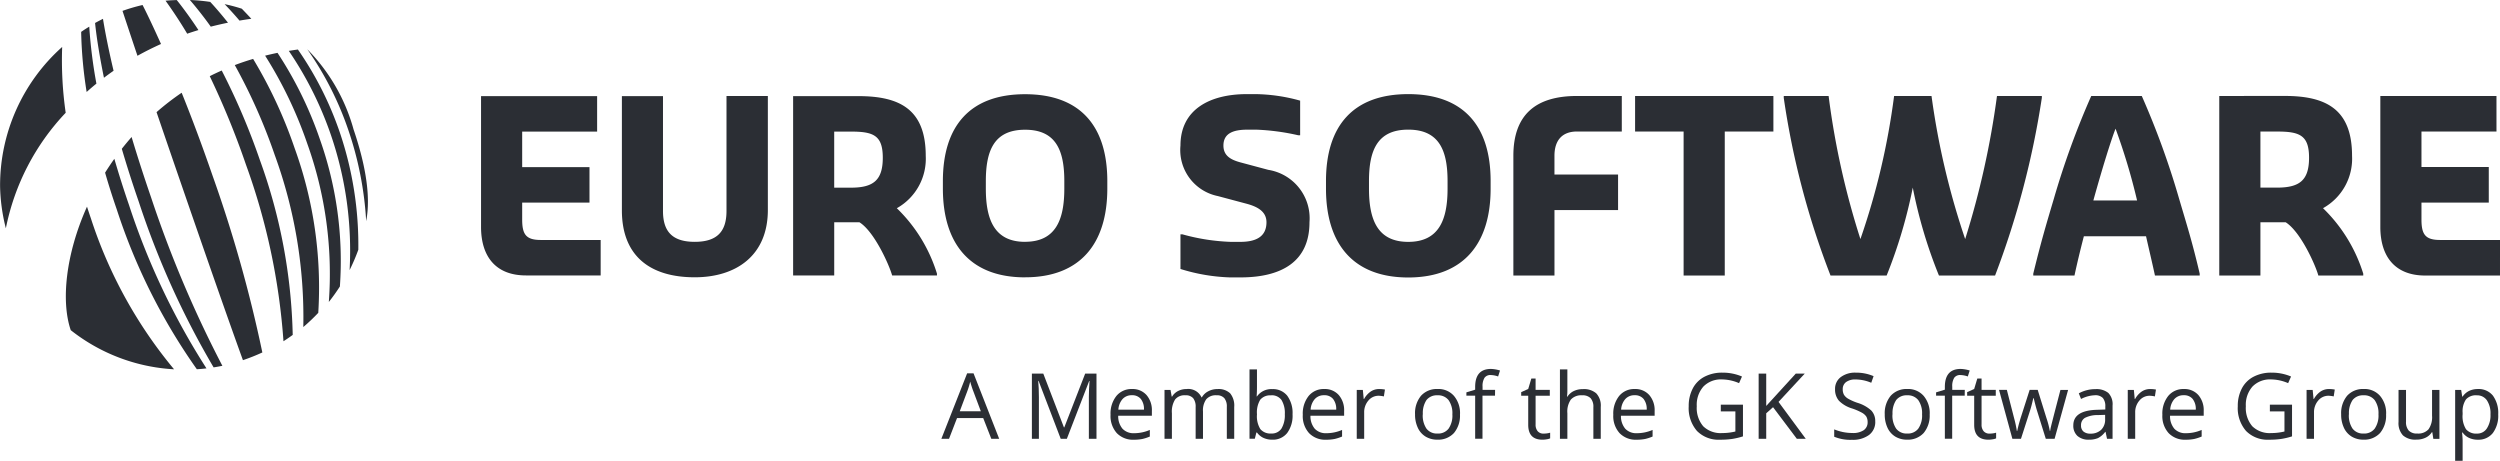 <svg xmlns="http://www.w3.org/2000/svg" width="159.715" height="29.438" viewBox="0 0 159.715 29.438"><defs><style>.a{fill:#2b2e34;}</style></defs><g transform="translate(-1355.042 -2949.864)"><g transform="translate(1355.042 2952.864)"><path class="a" d="M3.9,7.352c-.085-.247-.168-.5-.247-.743C2.292,9.645,1.985,12.652,2.615,14.5a11.681,11.681,0,0,0,6.6,2.5A29.111,29.111,0,0,1,3.9,7.352M2.067-3.593A11.853,11.853,0,0,0-1.9,5.292a11.651,11.651,0,0,0,.369,2.7A14.959,14.959,0,0,1,2.292.611a23.506,23.506,0,0,1-.225-4.2" transform="translate(1.905 3.593)"/></g><g transform="translate(1360.227 2949.864)"><path class="a" d="M6.3.974C5.967.554,5.51.011,5.166-.354a12.191,12.191,0,0,0-1.3-.122C4.273-.007,4.8.66,5.2,1.227c.359-.091.728-.177,1.1-.253M-1.685.727c-.171.085-.338.171-.506.265.1.99.314,2.26.567,3.5.2-.152.405-.3.615-.448-.28-1.176-.527-2.382-.676-3.314m6.1.719C3.987.794,3.454.057,3.027-.473c-.241.009-.478.021-.716.043.42.582.953,1.38,1.383,2.108.235-.082.472-.158.716-.232m9.9,6.3a11.735,11.735,0,0,0-2.946-5.078A20.443,20.443,0,0,1,13.978,7.8a21.852,21.852,0,0,1,1.151,5.852c.119-.667.387-2.373-.822-5.906M5.9,4.029c-.262.116-.518.235-.765.362a51.766,51.766,0,0,1,2.315,5.657A41.493,41.493,0,0,1,9.845,21.325c.2-.128.4-.265.591-.405a34.891,34.891,0,0,0-2.1-11.176A43.253,43.253,0,0,0,5.9,4.029M2.022,2.336C1.623,1.452,1.2.538.843-.156A11.472,11.472,0,0,0-.439.219c.265.8.612,1.846.956,2.869q.717-.4,1.5-.752m5.885.953c-.4.119-.789.25-1.167.393A35.915,35.915,0,0,1,9.284,9.418a30.247,30.247,0,0,1,1.828,11,12.245,12.245,0,0,0,.956-.908A26.111,26.111,0,0,0,10.554,8.979a29.4,29.4,0,0,0-2.647-5.69m2.854-.6c-.192.024-.387.055-.576.085a22.52,22.52,0,0,1,2.7,5.4,22.808,22.808,0,0,1,1.185,8.605,12.233,12.233,0,0,0,.557-1.3,22.418,22.418,0,0,0-1.185-7.5,21.4,21.4,0,0,0-2.681-5.3M-.96,9.67c-.207.292-.405.588-.591.886.222.768.469,1.55.743,2.339A37.953,37.953,0,0,0,4.31,23.113c.207-.012.411-.03.615-.055A45.431,45.431,0,0,1-.022,12.625c-.344-1-.658-1.992-.938-2.955M-3.08,1.565A27.505,27.505,0,0,0-2.73,5.4c.2-.18.408-.359.624-.533a31.206,31.206,0,0,1-.457-3.64c-.177.107-.35.216-.518.335M3.341,5.449a16.377,16.377,0,0,0-1.605,1.24c.509,1.493,1.06,3.1,1.636,4.767C4.91,15.915,6.3,19.9,7.255,22.534a12.5,12.5,0,0,0,1.24-.493A86.417,86.417,0,0,0,5.327,10.782C4.672,8.882,4,7.081,3.341,5.449m-3.2,2.83c-.216.247-.426.5-.624.752C-.162,10.124.2,11.257.6,12.412A54.072,54.072,0,0,0,5.382,22.994c.189-.027.375-.064.56-.1A73.015,73.015,0,0,1,1.389,12.141C.932,10.813.514,9.518.143,8.278M9.464,2.9c-.268.055-.533.116-.792.18A26.619,26.619,0,0,1,11.365,8.7a24.658,24.658,0,0,1,1.377,10.116,12.118,12.118,0,0,0,.707-.99,23.246,23.246,0,0,0-1.276-9.4A24.4,24.4,0,0,0,9.464,2.9M7.791.724C7.673.59,7.307.209,7.185.081a10.106,10.106,0,0,0-1.1-.292c.262.271.7.749.95,1.051.25-.043.5-.082.758-.116" transform="translate(3.08 0.476)"/></g><g transform="translate(1385.774 2955.883)"><path class="a" d="M23.346,6.335c-1.968,0-2.507-1.432-2.507-3.4V2.457c0-1.971.539-3.284,2.507-3.284S25.853.486,25.853,2.457v.475c0,1.971-.536,3.4-2.507,3.4m0,2.269c3.521,0,5.254-2.151,5.254-5.672V2.457c0-3.521-1.733-5.553-5.254-5.553s-5.251,2.032-5.251,5.553v.475c0,3.521,1.73,5.672,5.251,5.672M11.152,2.874V-.708h1.075c1.432,0,2.029.241,2.029,1.672s-.6,1.91-2.029,1.91ZM8.527,8.485h2.626v-3.4h1.611c.956.594,1.91,2.745,2.09,3.4h2.863V8.366a9.849,9.849,0,0,0-2.565-4.179A3.622,3.622,0,0,0,17,.843c0-2.982-1.675-3.817-4.3-3.817H8.527ZM2.243,8.6c2.626,0,4.67-1.374,4.67-4.3v-7.28H4.271V4.367c0,1.31-.6,1.968-2.029,1.968S.214,5.677.214,4.367V-2.974H-2.412v7.3C-2.412,7.23-.621,8.6,2.243,8.6M-8.544,8.485h4.776V6.216h-3.82c-.956,0-1.194-.359-1.194-1.313V3.828h4.3V1.561h-4.3V-.708h4.788V-2.974H-11.41V5.381c0,1.91.956,3.1,2.866,3.1" transform="translate(11.41 3.096)"/></g><g transform="translate(1430.457 2955.877)"><path class="a" d="M17.013.08c-2.629,0-4.06,1.194-4.06,3.823v7.649h2.626V7.369h4.063V5.1H15.578V3.9c0-.969.478-1.55,1.435-1.55H19.88V.08Zm3.716,0V2.352h3.1v9.2h2.629v-9.2h3.107V.08Zm23.12,0a54.459,54.459,0,0,1-2.032,9.141A48.854,48.854,0,0,1,39.667.08H37.276a45.738,45.738,0,0,1-2.151,9.141A50.779,50.779,0,0,1,33.093.08H30.227V.2a51.837,51.837,0,0,0,2.988,11.35H36.8A31.52,31.52,0,0,0,38.47,5.934a30.279,30.279,0,0,0,1.672,5.617h3.585A54.918,54.918,0,0,0,46.715.2V.08Zm7.576,2.09A39.693,39.693,0,0,1,52.8,6.757H50.005c.554-2,1.133-3.872,1.419-4.587M49.871.08A51.9,51.9,0,0,0,47.48,6.653C47,8.265,46.661,9.4,46.167,11.433v.119H48.8c.149-.7.359-1.584.6-2.51h3.972c.21.926.42,1.809.57,2.51H56.8v-.119c-.475-2.035-.838-3.168-1.313-4.779A51.9,51.9,0,0,0,53.1.08ZM60.679,2.352h1.072c1.435,0,2.035.238,2.035,1.672s-.6,1.91-2.035,1.91H60.679ZM58.05.08V11.551h2.629V8.146H62.29c.956.6,1.913,2.748,2.09,3.406h2.869v-.119a9.9,9.9,0,0,0-2.571-4.185A3.615,3.615,0,0,0,66.533,3.9c0-2.985-1.675-3.823-4.3-3.823Zm10.29,0V8.444c0,1.91.953,3.107,2.866,3.107h4.779V9.279H72.162c-.956,0-1.194-.359-1.194-1.313V6.891h4.3V4.618h-4.3V2.352H75.76V.08ZM-4.075-.039c-2.33,0-4.24.956-4.24,3.287A3,3,0,0,0-5.927,6.474l1.791.478c.688.18,1.316.478,1.316,1.194C-2.82,9.1-3.536,9.4-4.492,9.4h-.6A13.038,13.038,0,0,1-8.184,8.92h-.131v2.211a11.767,11.767,0,0,0,3.153.539h.768c2.519-.024,4.322-.99,4.322-3.524A3.135,3.135,0,0,0-2.7,4.8L-4.492,4.32c-.6-.164-1.078-.417-1.078-1.072,0-.838.719-1.017,1.557-1.017h.536A14.309,14.309,0,0,1-.791,2.59h.122V.378A11.08,11.08,0,0,0-3.478-.039ZM3.729,6V5.514c0-1.968.539-3.284,2.507-3.284S8.749,3.546,8.749,5.514V6c0,1.971-.539,3.4-2.513,3.4S3.729,7.966,3.729,6M.982,5.514V6c0,3.494,1.7,5.638,5.166,5.675h.18C9.794,11.634,11.5,9.489,11.5,6V5.514c0-3.521-1.733-5.553-5.261-5.553S.982,1.993.982,5.514" transform="translate(8.315 0.039)"/></g><g transform="translate(1415.181 2973.713)"><path class="a" d="M2.144,2.811,1.626,1.486H-.046L-.558,2.811h-.49L.6-1.374h.408L2.647,2.811Zm-.67-1.761L.99-.241C.926-.405.862-.606.795-.844a4.789,4.789,0,0,1-.18.6L.128,1.051Z" transform="translate(1.048 1.374)"/></g><g transform="translate(1420.965 2973.731)"><path class="a" d="M1.238,2.8-.176-.9H-.2c.027.292.043.643.043,1.045V2.8H-.605V-1.368H.123L1.442,2.068h.024L2.8-1.368h.722V2.8H3.035V.115c0-.308.015-.643.043-1.005H3.053L1.628,2.8Z" transform="translate(0.605 1.368)"/></g><g transform="translate(1425.99 2974.718)"><path class="a" d="M1,2.175A1.43,1.43,0,0,1-.091,1.752,1.635,1.635,0,0,1-.49.582a1.8,1.8,0,0,1,.372-1.2,1.238,1.238,0,0,1,1-.445,1.176,1.176,0,0,1,.929.387A1.473,1.473,0,0,1,2.151.341v.3H0a1.236,1.236,0,0,0,.277.835.966.966,0,0,0,.743.283,2.522,2.522,0,0,0,1-.21v.423a2.867,2.867,0,0,1-.475.155A2.738,2.738,0,0,1,1,2.175M.875-.667a.772.772,0,0,0-.6.247A1.122,1.122,0,0,0,.01.256H1.645a1.034,1.034,0,0,0-.2-.685.7.7,0,0,0-.57-.238" transform="translate(0.49 1.063)"/></g><g transform="translate(1429.438 2974.719)"><path class="a" d="M2.674,2.136V.1a.843.843,0,0,0-.158-.56.62.62,0,0,0-.5-.186.8.8,0,0,0-.655.253,1.21,1.21,0,0,0-.21.78V2.136H.682V.1a.86.86,0,0,0-.158-.56.622.622,0,0,0-.5-.186.772.772,0,0,0-.652.265A1.452,1.452,0,0,0-.835.5V2.136h-.472V-.989h.384l.076.429h.024A.927.927,0,0,1-.445-.916,1.152,1.152,0,0,1,.1-1.044a.926.926,0,0,1,.956.53h.024A.975.975,0,0,1,1.486-.9a1.226,1.226,0,0,1,.6-.143,1.069,1.069,0,0,1,.8.271A1.231,1.231,0,0,1,3.146.1V2.136Z" transform="translate(1.307 1.044)"/></g><g transform="translate(1434.868 2973.462)"><path class="a" d="M.976.847a1.163,1.163,0,0,1,.956.42,1.855,1.855,0,0,1,.341,1.191,1.858,1.858,0,0,1-.344,1.194,1.16,1.16,0,0,1-.953.426,1.331,1.331,0,0,1-.557-.113A1.054,1.054,0,0,1,0,3.619H-.038l-.1.4H-.477V-.414H0V.664c0,.241-.006.457-.021.649H0A1.124,1.124,0,0,1,.976.847m-.067.4a.826.826,0,0,0-.7.277A1.572,1.572,0,0,0,0,2.458,1.562,1.562,0,0,0,.214,3.4a.834.834,0,0,0,.7.283.735.735,0,0,0,.652-.317,1.661,1.661,0,0,0,.213-.914,1.594,1.594,0,0,0-.213-.911.765.765,0,0,0-.661-.3" transform="translate(0.477 0.414)"/></g><g transform="translate(1438.272 2974.718)"><path class="a" d="M1,2.175A1.43,1.43,0,0,1-.091,1.752,1.622,1.622,0,0,1-.49.582a1.8,1.8,0,0,1,.372-1.2,1.234,1.234,0,0,1,1-.445,1.176,1.176,0,0,1,.929.387A1.473,1.473,0,0,1,2.151.341v.3H0a1.236,1.236,0,0,0,.277.835.966.966,0,0,0,.743.283,2.522,2.522,0,0,0,1-.21v.423a2.867,2.867,0,0,1-.475.155A2.738,2.738,0,0,1,1,2.175M.875-.667a.772.772,0,0,0-.6.247A1.122,1.122,0,0,0,.01.256H1.645a1.034,1.034,0,0,0-.2-.685.7.7,0,0,0-.57-.238" transform="translate(0.49 1.063)"/></g><g transform="translate(1441.719 2974.718)"><path class="a" d="M.958,0a1.991,1.991,0,0,1,.375.034L1.265.472A1.677,1.677,0,0,0,.924.429.837.837,0,0,0,.275.737,1.129,1.129,0,0,0,.007,1.5V3.18H-.468V.058h.39l.055.579H0A1.383,1.383,0,0,1,.418.164.952.952,0,0,1,.958,0" transform="translate(0.468)"/></g><g transform="translate(1445.445 2974.716)"><path class="a" d="M1.927,1.086a1.731,1.731,0,0,1-.384,1.194,1.368,1.368,0,0,1-1.063.426,1.421,1.421,0,0,1-.746-.195,1.288,1.288,0,0,1-.5-.564,1.963,1.963,0,0,1-.177-.862A1.737,1.737,0,0,1-.561-.1,1.357,1.357,0,0,1,.5-.531a1.313,1.313,0,0,1,1.042.439,1.7,1.7,0,0,1,.387,1.179m-2.379,0A1.483,1.483,0,0,0-.214,2a.832.832,0,0,0,.7.314A.841.841,0,0,0,1.2,2a1.466,1.466,0,0,0,.241-.914A1.449,1.449,0,0,0,1.2.182a.846.846,0,0,0-.71-.311.843.843,0,0,0-.7.3,1.492,1.492,0,0,0-.235.911" transform="translate(0.942 0.531)"/></g><g transform="translate(1448.724 2973.434)"><path class="a" d="M1.228,1.148h-.8V3.9H-.04V1.148H-.6V.935L-.04.764V.59Q-.04-.561.966-.561a2.161,2.161,0,0,1,.582.1l-.122.381A1.506,1.506,0,0,0,.957-.171a.452.452,0,0,0-.4.177A1,1,0,0,0,.433.578v.2h.8Z" transform="translate(0.6 0.561)"/></g><g transform="translate(1452.225 2974.05)"><path class="a" d="M.956,2.361A1.61,1.61,0,0,0,1.2,2.343a1.221,1.221,0,0,0,.183-.04v.362a.8.8,0,0,1-.225.061,1.481,1.481,0,0,1-.268.024q-.909,0-.908-.953V-.06H-.467V-.289l.448-.2.2-.667H.453v.725h.908V-.06H.453V1.776a.634.634,0,0,0,.134.433.473.473,0,0,0,.369.152" transform="translate(0.467 1.154)"/></g><g transform="translate(1454.698 2973.463)"><path class="a" d="M1.436,2.979V.96A.825.825,0,0,0,1.263.387.712.712,0,0,0,.717.2.888.888,0,0,0,0,.469a1.342,1.342,0,0,0-.225.877V2.979H-.7V-1.456h.475V-.113a2.9,2.9,0,0,1-.024.4h.027a.987.987,0,0,1,.4-.356A1.3,1.3,0,0,1,.763-.195a1.192,1.192,0,0,1,.859.271,1.144,1.144,0,0,1,.286.865V2.979Z" transform="translate(0.702 1.456)"/></g><g transform="translate(1458.109 2974.718)"><path class="a" d="M1,2.175A1.43,1.43,0,0,1-.091,1.752,1.622,1.622,0,0,1-.49.582a1.8,1.8,0,0,1,.372-1.2,1.234,1.234,0,0,1,1-.445,1.176,1.176,0,0,1,.929.387A1.473,1.473,0,0,1,2.151.341v.3H0a1.236,1.236,0,0,0,.277.835.966.966,0,0,0,.743.283,2.522,2.522,0,0,0,1-.21v.423a2.867,2.867,0,0,1-.475.155A2.738,2.738,0,0,1,1,2.175M.875-.667a.772.772,0,0,0-.6.247A1.122,1.122,0,0,0,.01.256H1.645a1.034,1.034,0,0,0-.2-.685.7.7,0,0,0-.57-.238" transform="translate(0.49 1.063)"/></g><g transform="translate(1462.927 2973.671)"><path class="a" d="M1.377,1.373H2.793V3.4a4.608,4.608,0,0,1-.673.161,5.076,5.076,0,0,1-.792.052,1.926,1.926,0,0,1-1.474-.56A2.224,2.224,0,0,1-.673,1.473,2.391,2.391,0,0,1-.411.334,1.755,1.755,0,0,1,.338-.412,2.419,2.419,0,0,1,1.487-.671a3.121,3.121,0,0,1,1.243.247L2.544,0A2.815,2.815,0,0,0,1.456-.238,1.561,1.561,0,0,0,.268.215,1.754,1.754,0,0,0-.158,1.473,1.8,1.8,0,0,0,.253,2.753a1.587,1.587,0,0,0,1.209.436,3.56,3.56,0,0,0,.847-.1V1.805H1.377Z" transform="translate(0.673 0.671)"/></g><g transform="translate(1467.395 2973.731)"><path class="a" d="M1.594,0-.295,2.068V0H-.779V4.167h.484V2.537l.436-.39,1.52,2.02h.57L.491,1.809,2.167,0Z" transform="translate(0.779)"/></g><path class="a" d="M1.762,2.1a1.031,1.031,0,0,1-.4.859,1.738,1.738,0,0,1-1.084.308A2.7,2.7,0,0,1-.861,3.07V2.6a3.183,3.183,0,0,0,.56.171,3.079,3.079,0,0,0,.6.061,1.22,1.22,0,0,0,.731-.183.606.606,0,0,0,.244-.512.7.7,0,0,0-.085-.356.817.817,0,0,0-.292-.253,3.846,3.846,0,0,0-.618-.265A1.982,1.982,0,0,1-.556.773,1.086,1.086,0,0,1-.806.03.925.925,0,0,1-.444-.738a1.509,1.509,0,0,1,.956-.286A2.813,2.813,0,0,1,1.655-.8l-.149.423A2.556,2.556,0,0,0,.5-.588a.969.969,0,0,0-.6.164.546.546,0,0,0-.216.46A.714.714,0,0,0-.237.389.771.771,0,0,0,.032.642,3.3,3.3,0,0,0,.613.9a2.286,2.286,0,0,1,.9.5.978.978,0,0,1,.247.695" transform="translate(1473.083 2974.695)"/><path class="a" d="M1.927,1.086a1.731,1.731,0,0,1-.384,1.194,1.368,1.368,0,0,1-1.063.426,1.421,1.421,0,0,1-.746-.195,1.288,1.288,0,0,1-.5-.564,1.963,1.963,0,0,1-.177-.862A1.737,1.737,0,0,1-.561-.1,1.357,1.357,0,0,1,.5-.531a1.313,1.313,0,0,1,1.042.439,1.7,1.7,0,0,1,.387,1.179m-2.379,0A1.483,1.483,0,0,0-.214,2a.832.832,0,0,0,.7.314A.841.841,0,0,0,1.2,2a1.466,1.466,0,0,0,.241-.914A1.449,1.449,0,0,0,1.2.182a.846.846,0,0,0-.71-.311.843.843,0,0,0-.7.3,1.492,1.492,0,0,0-.235.911" transform="translate(1476.394 2975.247)"/><path class="a" d="M1.228,1.148h-.8V3.9H-.04V1.148H-.6V.935L-.04.764V.59Q-.04-.561.966-.561a2.161,2.161,0,0,1,.582.1l-.122.381A1.506,1.506,0,0,0,.957-.171a.452.452,0,0,0-.4.177A1,1,0,0,0,.433.578v.2h.8Z" transform="translate(1479.331 2973.995)"/><path class="a" d="M.956,2.361A1.61,1.61,0,0,0,1.2,2.343a1.221,1.221,0,0,0,.183-.04v.362a.8.8,0,0,1-.225.061,1.481,1.481,0,0,1-.268.024q-.909,0-.908-.953V-.06H-.467V-.289l.448-.2.2-.667H.453v.725h.908V-.06H.453V1.776a.634.634,0,0,0,.134.433.473.473,0,0,0,.369.152" transform="translate(1481.183 2975.204)"/><path class="a" d="M2.007,2.1,1.435.266C1.4.156,1.331-.1,1.233-.5H1.209q-.114.5-.2.768L.42,2.1H-.128L-.981-1.026h.5c.2.786.356,1.383.46,1.794A7.3,7.3,0,0,1,.158,1.6H.18q.032-.16.1-.42C.329,1.006.368.869.4.768L.975-1.026h.515L2.047.768a5.765,5.765,0,0,1,.216.822h.024a2.541,2.541,0,0,1,.061-.314q.05-.215.594-2.3h.49L2.568,2.1Z" transform="translate(1483.733 2975.799)"/><path class="a" d="M1.447,2.132l-.094-.445H1.331a1.355,1.355,0,0,1-.466.4,1.473,1.473,0,0,1-.582.1,1.054,1.054,0,0,1-.728-.241A.877.877,0,0,1-.707,1.27C-.707.636-.2.307.8.277L1.337.259V.067a.809.809,0,0,0-.158-.545A.656.656,0,0,0,.673-.652a2.08,2.08,0,0,0-.886.238L-.357-.774a2.185,2.185,0,0,1,.506-.2A2.122,2.122,0,0,1,.7-1.042,1.2,1.2,0,0,1,1.529-.8,1.031,1.031,0,0,1,1.8,0V2.132ZM.377,1.8a.96.96,0,0,0,.695-.244A.9.9,0,0,0,1.325.877V.6L.85.615A1.749,1.749,0,0,0,.036.792a.532.532,0,0,0-.25.481.492.492,0,0,0,.155.393A.653.653,0,0,0,.377,1.8" transform="translate(1488.205 2975.767)"/><path class="a" d="M.958,0a1.991,1.991,0,0,1,.375.034L1.265.472A1.677,1.677,0,0,0,.924.429.837.837,0,0,0,.275.737,1.129,1.129,0,0,0,.007,1.5V3.18H-.468V.058h.39l.055.579H0A1.383,1.383,0,0,1,.418.164.952.952,0,0,1,.958,0" transform="translate(1491.444 2974.718)"/><path class="a" d="M1,2.175A1.43,1.43,0,0,1-.091,1.752,1.622,1.622,0,0,1-.49.582a1.8,1.8,0,0,1,.372-1.2,1.238,1.238,0,0,1,1-.445,1.176,1.176,0,0,1,.929.387A1.473,1.473,0,0,1,2.151.341v.3H0a1.236,1.236,0,0,0,.277.835.966.966,0,0,0,.743.283,2.522,2.522,0,0,0,1-.21v.423a2.867,2.867,0,0,1-.475.155A2.738,2.738,0,0,1,1,2.175M.875-.667a.772.772,0,0,0-.6.247A1.122,1.122,0,0,0,.01.256H1.645a1.034,1.034,0,0,0-.2-.685.7.7,0,0,0-.57-.238" transform="translate(1493.677 2975.781)"/><path class="a" d="M1.377,1.373H2.793V3.4a4.608,4.608,0,0,1-.673.161,5.076,5.076,0,0,1-.792.052,1.926,1.926,0,0,1-1.474-.56A2.224,2.224,0,0,1-.673,1.473,2.391,2.391,0,0,1-.411.334,1.755,1.755,0,0,1,.338-.412,2.419,2.419,0,0,1,1.487-.671a3.121,3.121,0,0,1,1.243.247L2.544,0A2.815,2.815,0,0,0,1.456-.238,1.561,1.561,0,0,0,.268.215,1.754,1.754,0,0,0-.158,1.473,1.8,1.8,0,0,0,.253,2.753a1.587,1.587,0,0,0,1.209.436,3.56,3.56,0,0,0,.847-.1V1.805H1.377Z" transform="translate(1498.678 2974.342)"/><path class="a" d="M.958,0a1.991,1.991,0,0,1,.375.034L1.265.472A1.677,1.677,0,0,0,.924.429.837.837,0,0,0,.275.737,1.129,1.129,0,0,0,.007,1.5V3.18H-.468V.058h.39l.055.579H0A1.383,1.383,0,0,1,.418.164.952.952,0,0,1,.958,0" transform="translate(1502.868 2974.718)"/><path class="a" d="M1.927,1.086a1.731,1.731,0,0,1-.384,1.194,1.368,1.368,0,0,1-1.063.426,1.421,1.421,0,0,1-.746-.195,1.288,1.288,0,0,1-.5-.564,1.963,1.963,0,0,1-.177-.862A1.737,1.737,0,0,1-.561-.1,1.357,1.357,0,0,1,.5-.531a1.313,1.313,0,0,1,1.042.439,1.7,1.7,0,0,1,.387,1.179m-2.379,0A1.483,1.483,0,0,0-.214,2a.832.832,0,0,0,.7.314A.841.841,0,0,0,1.2,2a1.466,1.466,0,0,0,.241-.914A1.449,1.449,0,0,0,1.2.182a.846.846,0,0,0-.71-.311.843.843,0,0,0-.7.3,1.492,1.492,0,0,0-.235.911" transform="translate(1505.552 2975.247)"/><path class="a" d="M.321,0V2.026a.812.812,0,0,0,.174.57.7.7,0,0,0,.545.189.881.881,0,0,0,.716-.268,1.337,1.337,0,0,0,.228-.874V0h.472V3.125h-.39L2,2.7H1.972a.956.956,0,0,1-.405.353,1.335,1.335,0,0,1-.588.122,1.181,1.181,0,0,1-.853-.271,1.15,1.15,0,0,1-.283-.865V0Z" transform="translate(1508.432 2974.775)"/><path class="a" d="M.976,2.175a1.331,1.331,0,0,1-.557-.113A1.054,1.054,0,0,1,0,1.715H-.038A4.517,4.517,0,0,1,0,2.236V3.521H-.477V-1.005h.384l.067.426H0A1.059,1.059,0,0,1,.422-.947a1.279,1.279,0,0,1,.554-.116,1.163,1.163,0,0,1,.96.423A1.876,1.876,0,0,1,2.274.554a1.858,1.858,0,0,1-.344,1.194,1.16,1.16,0,0,1-.953.426M.909-.661A.843.843,0,0,0,.214-.4,1.353,1.353,0,0,0,0,.448V.554A1.562,1.562,0,0,0,.214,1.5a.834.834,0,0,0,.7.283.728.728,0,0,0,.634-.329,1.525,1.525,0,0,0,.232-.9,1.49,1.49,0,0,0-.232-.9A.75.75,0,0,0,.909-.661" transform="translate(1512.369 2975.781)"/></g></svg>